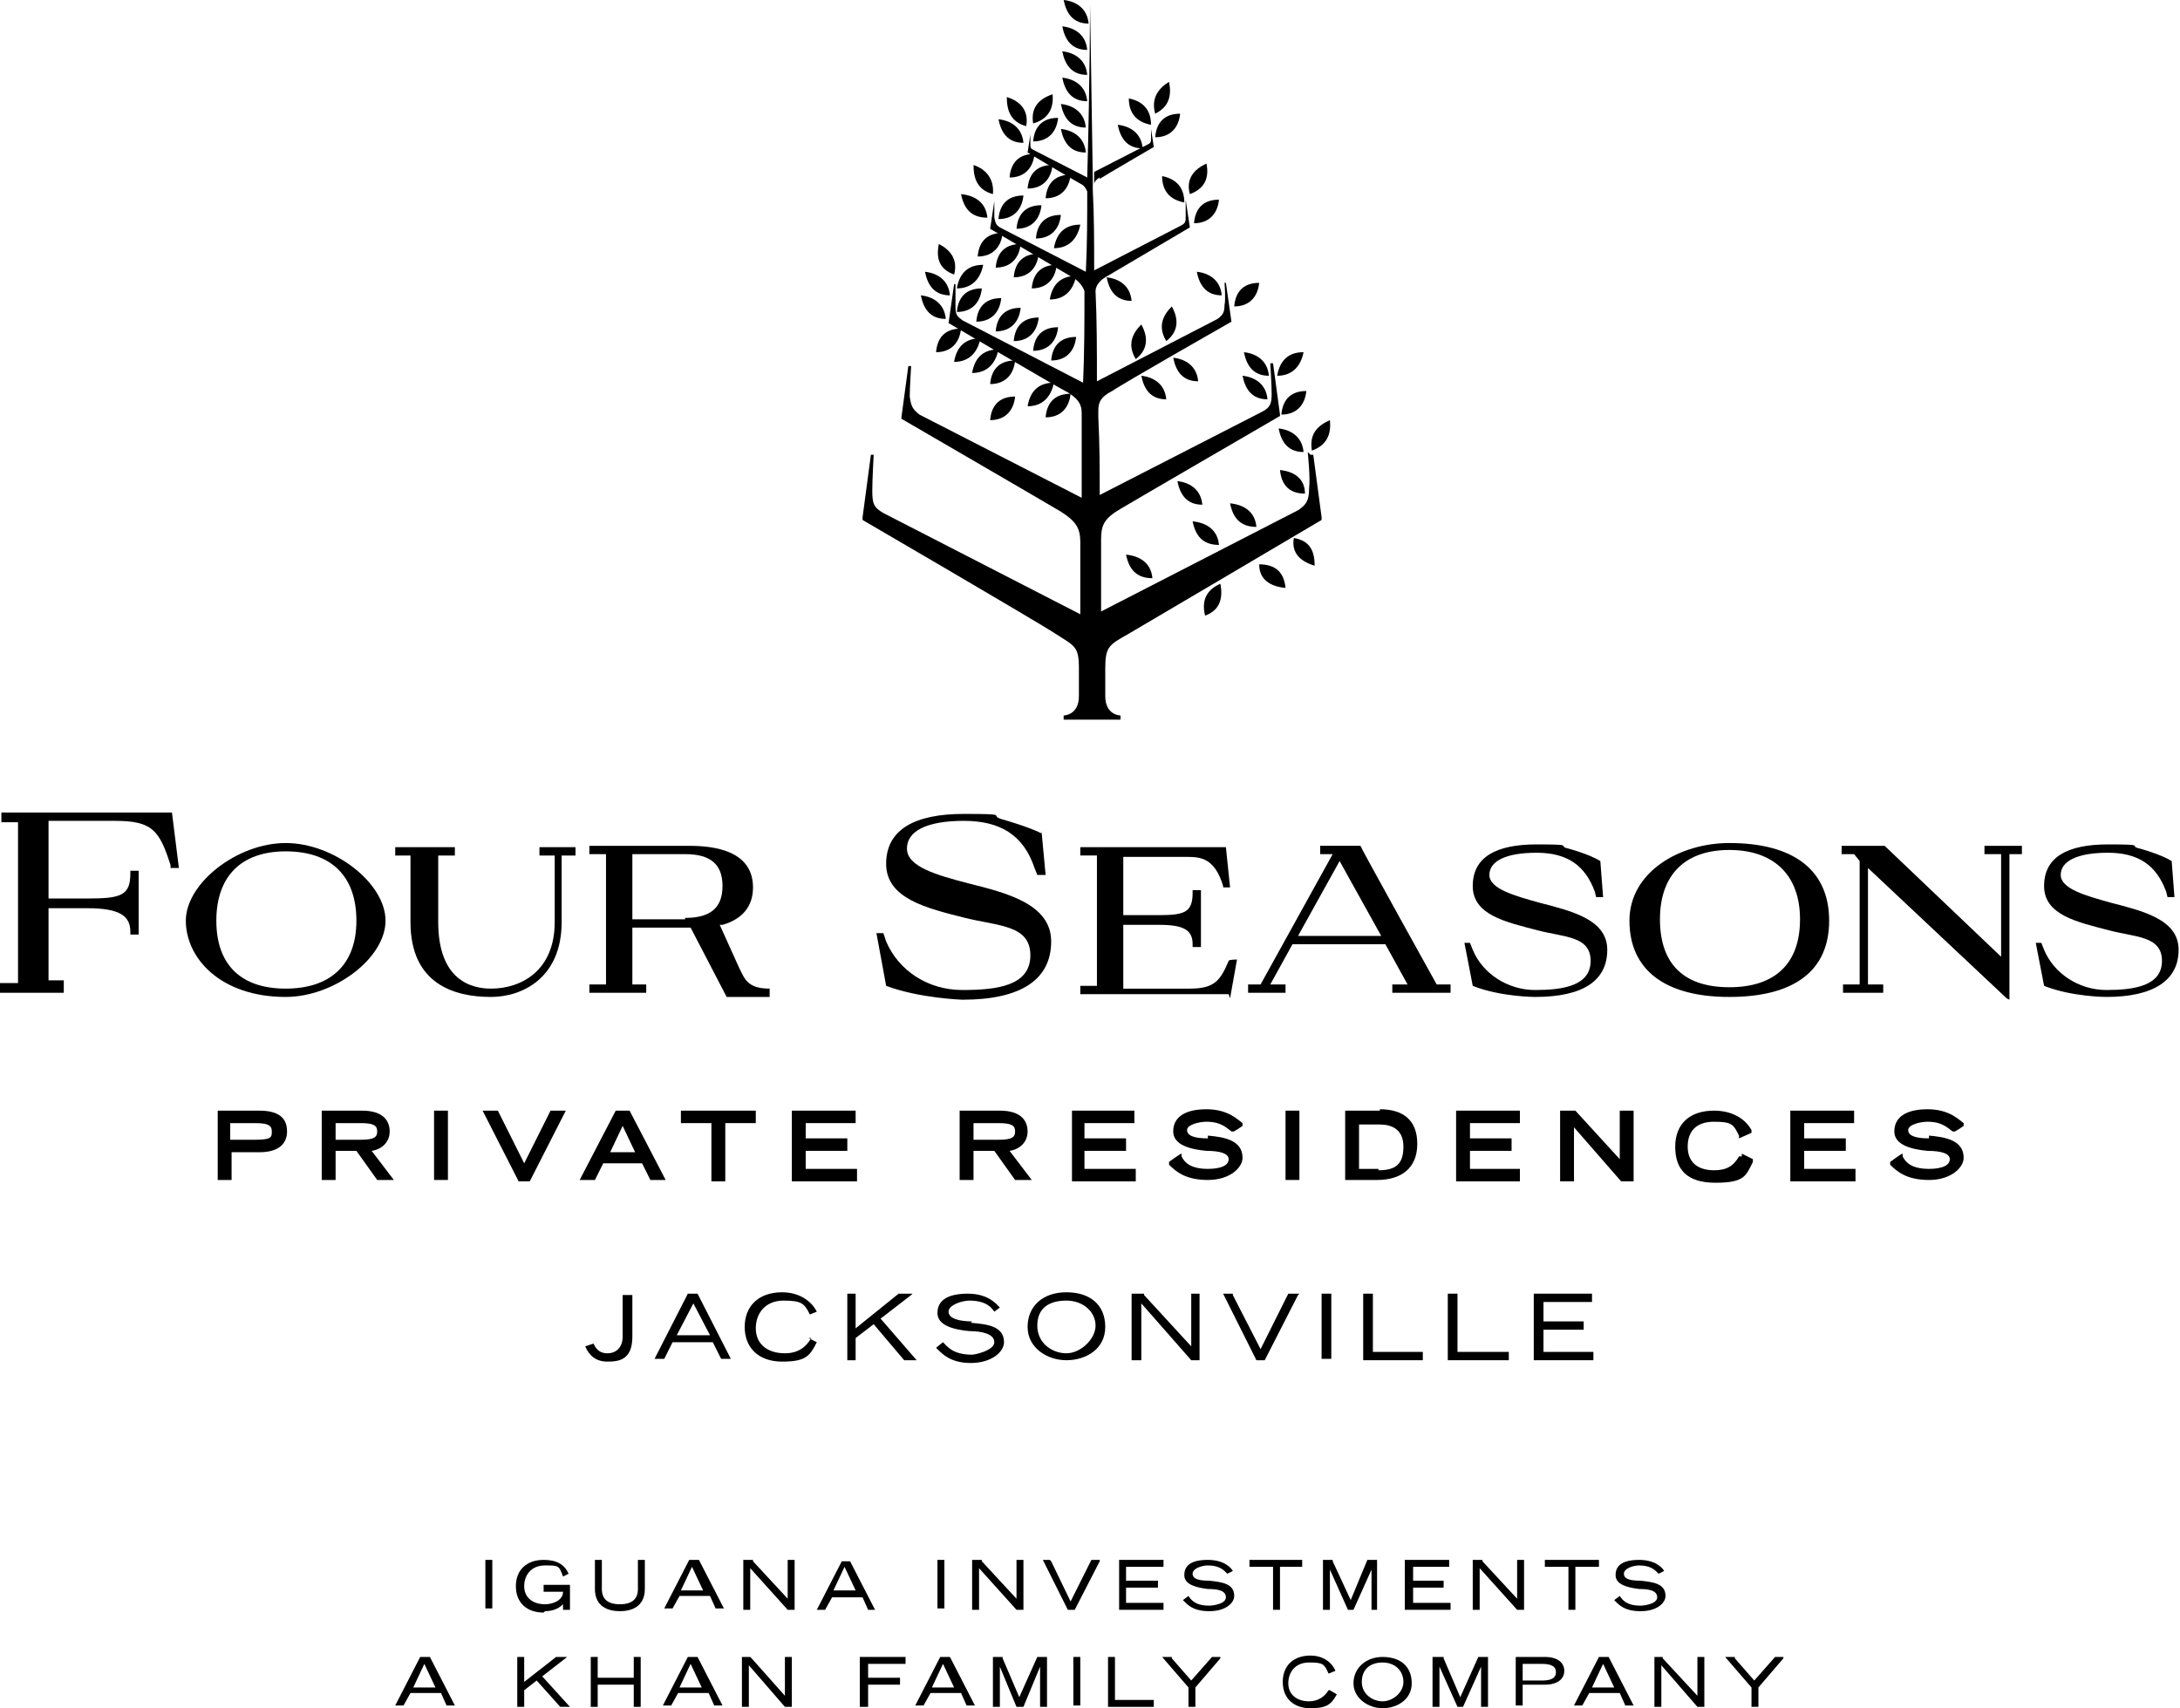 <?xml version="1.0" encoding="UTF-8"?>
<svg id="Layer_1" xmlns="http://www.w3.org/2000/svg" version="1.1" viewBox="0 0 157.2 123.2">
  <!-- Generator: Adobe Illustrator 29.0.0, SVG Export Plug-In . SVG Version: 2.1.0 Build 186)  -->
  <g id="An_Iguana_Investments_Florida_Development_x0A__copy">
    <g>
      <rect x="35" y="112.5" width=".5" height="3.5"/>
      <path d="M39.3,116.2c.7,0,1.1-.3,1.3-.5v.4h.5v-1.8h-1.9v.5h1.4c0,.6-.7.9-1.3.9-.9,0-1.5-.5-1.5-1.3s.5-1.5,1.5-1.5,1,0,1.3.8h0s.4-.2.4-.2h0c-.3-.7-.9-1-1.8-1-1.2,0-2,.7-2,1.9s.8,1.9,2,1.9Z"/>
      <path d="M46,114.6c0,.7-.4,1.1-1.3,1.1s-1.3-.4-1.3-1.1v-2.1h-.5v2.1c0,1.3,1,1.6,1.8,1.6s1.8-.3,1.8-1.6v-2.1h-.5v2.1Z"/>
      <path d="M50.3,112.5h-.6l-1.8,3.5h0c0,0,.6,0,.6,0l.5-.9h2.2l.4.9h0s.6,0,.6,0l-1.8-3.5h0ZM50.8,114.7h-1.7l.8-1.7.8,1.7Z"/>
      <polygon points="56.8 115.3 54.3 112.6 54.3 112.5 53.6 112.5 53.6 116.1 54.1 116.1 54.1 113.1 56.8 116.1 56.8 116.1 57.3 116.1 57.3 112.5 56.8 112.5 56.8 115.3"/>
      <path d="M62.5,116.1h0s.6,0,.6,0l-1.8-3.5h0s-.6,0-.6,0l-1.8,3.5h0c0,0,.6,0,.6,0l.5-.9h2.2l.4.9ZM61.8,114.7h-1.7l.8-1.7.8,1.7Z"/>
      <rect x="67.6" y="112.5" width=".5" height="3.5"/>
      <polygon points="73.3 116.1 73.8 116.1 73.8 112.5 73.3 112.5 73.3 115.3 70.8 112.6 70.8 112.5 70.1 112.5 70.1 116.1 70.6 116.1 70.6 113.1 73.3 116.1 73.3 116.1"/>
      <polygon points="77.2 115.5 75.8 112.6 75.7 112.5 75.2 112.5 77 116.1 77 116.1 77.5 116.1 79.3 112.6 79.3 112.5 78.7 112.5 77.2 115.5"/>
      <polygon points="83.9 115.6 81.2 115.6 81.2 114.5 83.5 114.5 83.5 114 81.2 114 81.2 113 83.9 113 83.9 112.5 80.7 112.5 80.7 116.1 83.9 116.1 83.9 115.6"/>
      <path d="M87.2,114c-.7,0-1.2-.1-1.2-.5s.7-.6,1.1-.6c.9,0,1.2.4,1.4.6h0c0,0,.4-.2.4-.2h0c-.1-.2-.6-.8-1.8-.8s-1.7.4-1.7,1.1.9.9,1.7,1c.7,0,1.3.1,1.3.6s-1,.6-1.2.6c-1,0-1.3-.4-1.5-.7h0s-.4.3-.4.3h0s0,0,0,0c.3.3.7.8,1.9.8s1.8-.6,1.8-1.1c0-.9-.9-1-1.8-1.1Z"/>
      <polygon points="93.9 112.5 90.1 112.5 90.1 113 91.8 113 91.8 116.1 92.3 116.1 92.3 113 93.9 113 93.9 112.5"/>
      <polygon points="98.9 116.1 99.3 116.1 99.3 112.5 98.6 112.5 97.4 115.4 96.1 112.6 96.1 112.5 95.4 112.5 95.4 116.1 95.9 116.1 95.9 113.2 97.2 116.1 97.2 116.1 97.6 116.1 98.9 113.2 98.9 116.1"/>
      <polygon points="104.6 115.6 101.9 115.6 101.9 114.5 104.1 114.5 104.1 114 101.9 114 101.9 113 104.5 113 104.5 112.5 101.3 112.5 101.3 116.1 104.6 116.1 104.6 115.6"/>
      <polygon points="106.7 113.1 109.4 116.1 109.4 116.1 109.9 116.1 109.9 112.5 109.4 112.5 109.4 115.3 106.9 112.6 106.9 112.5 106.2 112.5 106.2 116.1 106.7 116.1 106.7 113.1"/>
      <polygon points="113.6 116.1 113.6 113 115.3 113 115.3 112.5 111.4 112.5 111.4 113 113.1 113 113.1 116.1 113.6 116.1"/>
      <path d="M120.1,115.1c0-.9-.9-1-1.8-1.1-.7,0-1.2-.1-1.2-.5s.7-.6,1.1-.6c.9,0,1.2.4,1.4.6h0c0,0,.4-.2.4-.2h0c-.1-.2-.6-.8-1.8-.8s-1.7.4-1.7,1.1.9.9,1.7,1c.7,0,1.3.1,1.3.6s-1,.6-1.2.6c-1,0-1.3-.4-1.5-.7h0s-.4.3-.4.3h0s0,0,0,0c.3.3.7.8,1.9.8s1.8-.6,1.8-1.1Z"/>
      <path d="M30.9,119.5h-.6l-1.8,3.5h0c0,0,.6,0,.6,0l.5-.9h2.2l.4.9h0s.6,0,.6,0l-1.8-3.5h0ZM31.5,121.7h-1.7l.8-1.7.8,1.7Z"/>
      <polygon points="40.9 119.5 40.1 119.5 37.8 121.3 37.8 119.5 37.3 119.5 37.3 123.1 37.8 123.1 37.8 121.9 38.7 121.2 40.4 123.1 40.4 123.1 41.1 123.1 39.1 120.9 40.9 119.5"/>
      <polygon points="45.7 121 43.1 121 43.1 119.5 42.6 119.5 42.6 123.1 43.1 123.1 43.1 121.5 45.7 121.5 45.7 123.1 46.2 123.1 46.2 119.5 45.7 119.5 45.7 121"/>
      <path d="M50.2,119.5h-.6l-1.8,3.5h0c0,0,.6,0,.6,0l.5-.9h2.2l.4.9h0s.6,0,.6,0l-1.8-3.5h0ZM50.7,121.7h-1.7l.8-1.7.8,1.7Z"/>
      <polygon points="56.6 122.3 54.2 119.6 54.1 119.5 53.5 119.5 53.5 123.1 54 123.1 54 120.1 56.6 123.1 56.7 123.1 57.1 123.1 57.1 119.5 56.6 119.5 56.6 122.3"/>
      <polygon points="62 123.1 62.6 123.1 62.6 121.5 64.9 121.5 64.9 121 62.6 121 62.6 120 65.3 120 65.3 119.5 62 119.5 62 123.1"/>
      <path d="M68.4,119.5h-.6l-1.8,3.5h0c0,0,.6,0,.6,0l.5-.9h2.2l.4.9h0s.6,0,.6,0l-1.8-3.5h0ZM68.9,121.7h-1.7l.8-1.7.8,1.7Z"/>
      <polygon points="73.5 122.4 72.3 119.6 72.3 119.5 71.6 119.5 71.6 123.1 72.1 123.1 72.1 120.2 73.3 123.1 73.3 123.1 73.8 123.1 75 120.2 75 123.1 75.5 123.1 75.5 119.5 74.8 119.5 73.5 122.4"/>
      <rect x="77.4" y="119.5" width=".5" height="3.5"/>
      <polygon points="80.4 119.5 79.9 119.5 79.9 123.1 83.2 123.1 83.2 122.6 80.4 122.6 80.4 119.5"/>
      <polygon points="85.9 121.2 84.5 119.6 84.5 119.5 83.8 119.5 85.7 121.7 85.7 123.1 86.2 123.1 86.2 121.7 88 119.6 88 119.5 87.4 119.5 85.9 121.2"/>
      <path d="M95.8,121.9c-.3.5-.8.8-1.4.8-.9,0-1.5-.5-1.5-1.3s.5-1.5,1.5-1.5,1.1.1,1.4.8h0s.5-.2.5-.2h0c-.3-.7-1-1.1-1.8-1.1-1.2,0-2,.7-2,1.9s.8,1.9,2,1.9,1.5-.3,1.9-1h0s-.5-.3-.5-.3h0Z"/>
      <path d="M99.7,119.5c-1.2,0-2.1.8-2.1,1.9s1.1,1.8,2.1,1.8,2.1-.6,2.1-1.8-.8-1.9-2.1-1.9ZM99.7,119.9c.9,0,1.5.6,1.5,1.4s-.8,1.4-1.5,1.4-1.5-.5-1.5-1.4.6-1.4,1.5-1.4Z"/>
      <polygon points="105.3 122.4 104.1 119.6 104.1 119.5 103.3 119.5 103.3 123.1 103.8 123.1 103.8 120.2 105.1 123.1 105.1 123.1 105.5 123.1 106.8 120.2 106.8 123.1 107.3 123.1 107.3 119.5 106.6 119.5 105.3 122.4"/>
      <path d="M111.4,119.5h-2.1v3.5h.5v-1.5h1.6c.9,0,1.4-.4,1.4-1s-.5-1-1.4-1ZM109.8,120h1.4c.7,0,1,.2,1,.6s-.3.6-1,.6h-1.4v-1.1Z"/>
      <path d="M115.9,119.5h-.6l-1.8,3.5h.6l.5-.9h2.2l.4.9h.6l-1.8-3.5h0ZM116.5,121.7h-1.7l.8-1.7.8,1.7Z"/>
      <polygon points="122.4 122.3 119.9 119.6 119.9 119.5 119.3 119.5 119.3 123.1 119.8 123.1 119.8 120.1 122.4 123.1 122.5 123.1 122.9 123.1 122.9 119.5 122.4 119.5 122.4 122.3"/>
      <polygon points="128 119.5 126.5 121.2 125.1 119.6 125.1 119.5 124.4 119.5 126.3 121.7 126.3 123.1 126.8 123.1 126.8 121.7 128.6 119.6 128.6 119.5 128 119.5"/>
    </g>
  </g>
  <g id="JACKSONVILLE_copy">
    <g>
      <path d="M44.9,96.4c0,.7-.4,1.2-1.1,1.2s-.9-.5-1-.7h0s-.6.2-.6.2h0c.3.7.8,1.1,1.6,1.1s1.8-.1,1.8-1.8v-3h-.7v3.1Z"/>
      <path d="M50.3,93.3h-.7l-2.4,4.7h0c0,0,.7,0,.7,0l.6-1.2h2.9l.6,1.2h0s.7,0,.7,0l-2.4-4.7h0ZM51.1,96.3h-2.3l1.2-2.3,1.2,2.3Z"/>
      <path d="M58.5,96.5c-.4.7-1,1.1-1.9,1.1-1.3,0-2.1-.7-2.1-1.8s.7-2,2-2,1.5.2,1.9,1h0s.5-.2.5-.2h0s0,0,0,0c-.4-.8-1.3-1.4-2.5-1.4-1.7,0-2.7,1-2.7,2.5s1,2.5,2.7,2.5,2-.4,2.5-1.4h0s-.6-.3-.6-.3h0Z"/>
      <polygon points="65.7 93.4 65.8 93.3 64.8 93.3 61.7 95.8 61.7 93.3 61.1 93.3 61.1 98.1 61.7 98.1 61.7 96.5 63 95.5 65.2 98.1 65.3 98.1 66.1 98.1 63.5 95.1 65.7 93.4"/>
      <path d="M70.1,95.3c-.9,0-1.7-.2-1.7-.7s1-.8,1.5-.8c1.2,0,1.6.5,1.8.8h0c0,0,.4-.3.4-.3h0s0,0,0,0c-.2-.2-.8-1-2.3-1s-2.2.5-2.2,1.4,1.2,1.2,2.3,1.3c.9,0,1.8.2,1.8.8s-1.4.9-1.6.9c-1.4,0-1.8-.6-2.1-.9h0s-.5.4-.5.4h0s0,0,0,0c.4.4,1,1.1,2.5,1.1s2.4-.8,2.4-1.5c0-1.2-1.3-1.3-2.4-1.4Z"/>
      <path d="M76.9,93.2c-1.7,0-2.8,1-2.8,2.5s1.4,2.4,2.8,2.4,2.8-.8,2.8-2.4-1.1-2.5-2.8-2.5ZM76.9,93.8c1.2,0,2.1.8,2.1,1.8s-1.1,2-2.1,2-2.1-.7-2.1-2,.9-1.8,2.1-1.8Z"/>
      <polygon points="85.9 97.1 82.5 93.4 82.5 93.3 81.6 93.3 81.6 98.1 82.3 98.1 82.3 94 85.9 98.1 85.9 98.1 86.5 98.1 86.5 93.3 85.9 93.3 85.9 97.1"/>
      <polygon points="90.9 97.3 88.9 93.4 88.9 93.3 88.2 93.3 90.6 98.1 91.2 98.1 93.6 93.4 93.7 93.3 92.9 93.3 90.9 97.3"/>
      <rect x="95.3" y="93.3" width=".7" height="4.7"/>
      <polygon points="99 93.3 98.3 93.3 98.3 98.1 102.6 98.1 102.6 97.5 99 97.5 99 93.3"/>
      <polygon points="105.1 93.3 104.4 93.3 104.4 98.1 108.8 98.1 108.8 97.5 105.1 97.5 105.1 93.3"/>
      <polygon points="111.3 97.5 111.3 95.9 114.2 95.9 114.2 95.3 111.3 95.3 111.3 93.9 114.8 93.9 114.8 93.3 110.6 93.3 110.6 98.1 114.9 98.1 114.9 97.5 111.3 97.5"/>
    </g>
  </g>
  <g id="Private_Residences_copy">
    <g>
      <path d="M18.6,80.1h-2.9v5h1v-2h2c1.6,0,2-.8,2-1.5s-.3-1.5-2-1.5ZM16.6,81h1.8c1,0,1.2.2,1.2.6s0,.6-1.2.6h-1.8v-1.3Z"/>
      <path d="M28.1,81.6c0-.7-.4-1.5-2-1.5h-2.9v5h1v-2.1h1.5l1.5,2.1h1.2l-1.6-2.1c.7-.1,1.3-.6,1.3-1.4ZM24.2,81h1.8c1,0,1.2.2,1.2.6s-.2.6-1.2.6h-1.8v-1.2Z"/>
      <rect x="31.3" y="80.1" width="1" height="5"/>
      <polygon points="37.8 83.9 35.9 80.1 34.8 80.1 37.4 85.2 38.2 85.2 40.8 80.1 39.7 80.1 37.8 83.9"/>
      <path d="M44.4,80.1l-2.6,5h1.1l.6-1.2h2.8l.6,1.2h1.1l-2.6-5h-.9ZM44,83.1l.9-1.9.9,1.9h-1.8Z"/>
      <polygon points="49.1 81 51.3 81 51.3 85.2 52.3 85.2 52.3 81 54.5 81 54.5 80.1 49.1 80.1 49.1 81"/>
      <polygon points="58.1 83 61.1 83 61.1 82.1 58.1 82.1 58.1 81 61.7 81 61.7 80.1 57.1 80.1 57.1 85.2 61.8 85.2 61.8 84.3 58.1 84.3 58.1 83"/>
      <path d="M74.1,81.6c0-.7-.4-1.5-2-1.5h-2.9v5h1v-2.1h1.5l1.5,2.1h1.2l-1.6-2.1c.7-.1,1.3-.6,1.3-1.4ZM70.2,81h1.8c1,0,1.2.2,1.2.6s-.2.6-1.2.6h-1.8v-1.2Z"/>
      <polygon points="78.2 83 81.2 83 81.2 82.1 78.2 82.1 78.2 81 81.8 81 81.8 80.1 77.3 80.1 77.3 85.2 81.9 85.2 81.9 84.3 78.2 84.3 78.2 83"/>
      <path d="M87.1,82.1c-1,0-1.5-.2-1.5-.6s.9-.6,1.4-.6c1.1,0,1.5.5,1.8.7h.1c0,.1.7-.4.7-.4v-.2c-.3-.2-1-1-2.6-1s-2.4.6-2.4,1.6,1.3,1.3,2.4,1.4c1,0,1.6.2,1.6.6,0,.7-1.3.7-1.5.7-1.3,0-1.7-.5-1.9-.9v-.2c-.1,0-.9.6-.9.6v.2c.5.5,1.2,1.1,2.8,1.1s2.5-.9,2.5-1.6c0-1.3-1.4-1.5-2.5-1.6Z"/>
      <rect x="92.7" y="80.1" width="1" height="5"/>
      <path d="M99.5,80.1h-2.5v5h2.3c1.8,0,2.9-.9,2.9-2.6s-1-2.5-2.7-2.5ZM99.4,84.3h-1.4v-3.2h1.5c.8,0,1.7.3,1.7,1.6s-.6,1.7-1.8,1.7Z"/>
      <polygon points="106 83 109 83 109 82.1 106 82.1 106 81 109.6 81 109.6 80.1 105 80.1 105 85.2 109.6 85.2 109.6 84.3 106 84.3 106 83"/>
      <polygon points="116.8 83.6 113.6 80.1 112.5 80.1 112.5 85.2 113.5 85.2 113.5 81.3 116.9 85.2 117.8 85.2 117.8 80.1 116.8 80.1 116.8 83.6"/>
      <path d="M125.4,83.4c-.4.7-.9,1-1.8,1-1.2,0-1.9-.6-1.9-1.7s.6-1.8,1.9-1.8,1.4.2,1.8,1v.2c0,0,.9-.4.9-.4v-.2c-.5-.9-1.5-1.4-2.7-1.4-1.8,0-2.8,1-2.8,2.6s.8,2.6,2.9,2.6,2.2-.5,2.7-1.5v-.2c0,0-.8-.4-.8-.4v.2Z"/>
      <polygon points="130.1 83 133.1 83 133.1 82.1 130.1 82.1 130.1 81 133.7 81 133.7 80.1 129.1 80.1 129.1 85.2 133.8 85.2 133.8 84.3 130.1 84.3 130.1 83"/>
      <path d="M139.1,82.1c-1,0-1.5-.2-1.5-.6s.9-.6,1.4-.6c1.1,0,1.5.5,1.8.7h.1c0,.1.7-.4.7-.4v-.2c-.3-.2-1-1-2.6-1s-2.4.6-2.4,1.6,1.3,1.3,2.4,1.4c1,0,1.6.2,1.6.6,0,.7-1.3.7-1.5.7-1.3,0-1.7-.5-1.9-.9v-.2c-.1,0-.9.6-.9.6v.2c.5.5,1.2,1.1,2.8,1.1s2.5-.9,2.5-1.6c0-1.3-1.4-1.5-2.5-1.6Z"/>
    </g>
  </g>
  <g id="Four_Seasons">
    <path d="M4.6,71.6H0v-.7h1.3v-11.6H.1v-.7h8.2c1.7,0,4.1,0,4.1,0h0s.5,4,.5,4h-.6v-.2c-.8-2.5-1.3-3.2-4-3.2H3.5v5.6h2.8c2.4,0,3.1-.2,3.1-1.8v-.2h.6v4.6h-.6v-.2c0-1.1-.7-1.7-3.1-1.7h-2.8v5.2h1.1s0,.7,0,.7Z"/>
    <path d="M20.6,71.9c-4.7,0-7.2-2.8-7.2-5.5s3.7-5.6,7.2-5.6,7.2,2.9,7.2,5.6-3.7,5.5-7.2,5.5M20.6,61.4c-3.2,0-5,1.8-5,5s1.8,4.9,5,4.9,5.1-1.7,5.1-4.9-1.8-5-5.1-5"/>
    <path d="M35.4,71.9c-2.6,0-5.8-.9-5.8-5.4v-4.8h-1.1v-.6h4.3v.6h-1.2v4.8c0,4.2,2.4,4.8,3.8,4.8,2.2,0,4.6-1.3,4.6-4.8v-4.8h-1.1v-.6h2.6v.6h-1v4.8c0,4-2.8,5.4-5.1,5.4"/>
    <path d="M75.1,59.9l.3,3.2h-.6s-.2-.5-.2-.5c-.8-2.4-2.5-3.4-5.1-3.4s-4.1.7-4.1,2,2.1,1.9,4.4,2.5c2.8.7,6,1.5,6,4.2s-2.1,4.2-6.4,4.2c0,0-3.1-.1-5.5-1l-.7-3.8h.5l.2.6c.9,2.1,3,3.5,5.5,3.5s4.9-.3,4.9-2.5-2.3-2.1-4.7-2.7c-2.8-.7-5.7-1.4-5.7-3.9s2.1-3.6,5.6-3.6,1.7.1,2.8.4c0,0,1.8.5,2.8,1"/>
    <path d="M88.6,71.7h0s-1.8,0-2.8,0h-7.9v-.6h1.2v-9.4h-1.2v-.6h7.7c1,0,2,0,2.2,0h.6c0,0,.3,2.9.3,2.9h-.5s0-.1,0-.1c-.6-2-1.6-2.1-2.6-2.1h-4.6v4.2h2.6c1.8,0,2.4-.2,2.4-1.6v-.2h.6v4.1h-.6v-.2c0-1-.6-1.4-2.4-1.4h-2.6v4.6h4.8c1.8,0,2.2-.6,2.8-2h0c0-.1.6-.1.6-.1l-.5,2.8h0Z"/>
    <path d="M100.4,71.6v-.6h1.1l-1.6-2.9h-6.7l-1.6,2.9h1.1v.6h-2.7v-.6h.9l5.2-9.4h-.9v-.6h2.9c0,.1,5.5,10,5.5,10h1v.6h-4.3s0,0,0,0ZM93.6,67.5h6l-3-5.4s-3,5.4-3,5.4Z"/>
    <path d="M124.7,71.2c-3.3,0-5-1.7-5-4.9s1.8-5,5-5,5.1,1.8,5.1,5-1.8,4.9-5.1,4.9M124.7,60.8c-3.6,0-7.2,2.1-7.2,5.6s2.5,5.5,7.2,5.5,7.2-1.9,7.2-5.5-2.5-5.6-7.2-5.6"/>
    <polygon points="132.8 61 132.8 61.6 133.7 61.6 134.1 62.1 134.1 71 132.9 71 132.9 71.6 135.8 71.6 135.8 71 134.7 71 134.7 62.6 144.7 72 144.9 72.1 144.9 61.6 145.8 61.6 145.8 61 143.1 61 143.1 61.6 144.3 61.6 144.3 69 135.9 61 135.8 61 132.8 61"/>
    <path d="M55.5,71.9v-.6c-1.6,0-1.8-.7-2.2-1.5l-1.4-3.1c.1,0,.2,0,.2,0,1.4-.4,2.2-1.3,2.2-2.7,0-3-3.6-3-4.8-3h-7v.6h1.2v9.4h-1.2v.6h4.1v-.6h-1v-4.1h3.9c.1,0,.2,0,.3,0l2.6,5h3.1ZM49.4,66.3h-3.8v-4.7h3.8c1.8,0,2.7.7,2.7,2.3s-.9,2.3-2.7,2.3Z"/>
    <path d="M115.4,62.1l.2,2.6h-.5s-.1-.4-.1-.4c-.7-1.9-2-2.8-4.2-2.8s-3.4.6-3.4,1.6,1.8,1.5,3.6,2c2.3.6,4.9,1.2,4.9,3.4s-1.7,3.4-5.2,3.4c0,0-2.5,0-4.5-.8l-.6-3.1h.4l.2.5c.7,1.7,2.5,2.9,4.5,2.9s4-.3,4-2.1-1.9-1.7-3.8-2.2c-2.3-.6-4.7-1.1-4.7-3.2s1.7-3,4.6-3,1.4.1,2.3.3c0,0,1.5.4,2.3.9"/>
    <path d="M156.6,62.1l.2,2.6h-.5s-.1-.4-.1-.4c-.7-1.9-2-2.8-4.2-2.8s-3.4.6-3.4,1.6,1.8,1.5,3.6,2c2.3.6,4.9,1.2,4.9,3.4s-1.8,3.4-5.2,3.4c0,0-2.5,0-4.5-.8l-.6-3.1h.4l.2.5c.7,1.7,2.5,2.9,4.5,2.9s4-.3,4-2.1-1.9-1.7-3.8-2.2c-2.3-.6-4.7-1.1-4.7-3.2s1.7-3,4.6-3,1.4.1,2.3.3c0,0,1.5.4,2.3.9"/>
  </g>
  <g id="FS_Tree">
    <g>
      <path d="M95.9,30.3c-.9.4-1.5,1-1.3,2.2,1.1-.4,1.4-1.2,1.3-2.2Z"/>
      <path d="M92.2,30.9c.2,1,.7,1.7,1.8,1.7-.1-1.1-.9-1.6-1.8-1.7Z"/>
      <path d="M94.1,35.6c0-1.1-.8-1.6-1.8-1.7.1,1,.6,1.7,1.8,1.7Z"/>
      <path d="M90.8,20.4c-1,0-1.7.5-1.8,1.7,1.1,0,1.7-.7,1.8-1.7Z"/>
      <path d="M86.3,19.6c.2,1,.7,1.7,1.8,1.7-.1-1.1-.9-1.6-1.8-1.7Z"/>
      <path d="M86.1,16.1c1.1,0,1.7-.7,1.8-1.7-1,0-1.7.5-1.8,1.7Z"/>
      <path d="M87,11.8c-.9.4-1.5,1.1-1.2,2.2,1.1-.4,1.4-1.2,1.2-2.2Z"/>
      <path d="M83.8,12.7c0,1,.5,1.7,1.6,1.9,0-1.1-.6-1.7-1.6-1.9Z"/>
      <path d="M83.3,9.9c1.1,0,1.7-.7,1.8-1.7-1,0-1.7.5-1.8,1.7Z"/>
      <path d="M84.3,5.9c-.8.5-1.3,1.2-1,2.3,1-.5,1.2-1.3,1-2.3Z"/>
      <path d="M83,9c0-1.1-.6-1.7-1.6-1.9,0,1,.5,1.7,1.6,1.9Z"/>
      <path d="M82.4,10.7c-.1-1.1-.9-1.6-1.8-1.7.2,1,.7,1.7,1.8,1.7Z"/>
      <path d="M79.3,12.9c.3-.2,3.9-2.3,3.9-2.3,0,0,0,0,0,0l-.2-1.3h0s0,.5,0,.7c0,.2,0,.3-.2.4l-3.9,2c0,.3,0,.6,0,.9,0-.2.2-.4.4-.5Z"/>
      <path d="M78.5,1.7c-.1-1.1-.9-1.6-1.8-1.7.2,1,.7,1.7,1.8,1.7Z"/>
      <path d="M78.4,3.6c-.1-1.1-.9-1.6-1.8-1.7.2,1,.7,1.7,1.8,1.7Z"/>
      <path d="M78.4,5.4c-.1-1.1-.9-1.6-1.8-1.7.2,1,.7,1.7,1.8,1.7Z"/>
      <path d="M78.4,7.3c-.1-1.1-.9-1.6-1.8-1.7.2,1,.7,1.7,1.8,1.7Z"/>
      <path d="M78.3,9.2c-.1-1.1-.9-1.6-1.8-1.7.2,1,.7,1.7,1.8,1.7Z"/>
      <path d="M78.3,11c-.1-1.1-.9-1.6-1.8-1.7.2,1,.7,1.7,1.8,1.7Z"/>
      <path d="M75.9,6.8c-.9.3-1.6.9-1.4,2.1,1.1-.3,1.5-1.1,1.4-2.1Z"/>
      <path d="M74.5,10.2c1.1,0,1.7-.7,1.8-1.7-1,0-1.7.5-1.8,1.7Z"/>
      <path d="M74,9.1c.2-1.1-.4-1.8-1.4-2.1,0,1,.3,1.8,1.4,2.1Z"/>
      <path d="M73.8,10.3c-.1-1.1-.9-1.6-1.8-1.7.2,1,.7,1.7,1.8,1.7Z"/>
      <path d="M76.5,15.5c-1,0-1.7.5-1.8,1.7,1.1,0,1.7-.7,1.8-1.7Z"/>
      <path d="M73.3,16.5c1.1,0,1.7-.7,1.8-1.7-1,0-1.7.5-1.8,1.7Z"/>
      <path d="M77.9,16.2c-1,0-1.7.5-1.9,1.7,1.1,0,1.7-.7,1.9-1.7Z"/>
      <path d="M75.4,14.3c1.1,0,1.7-.7,1.8-1.7-1,0-1.7.5-1.8,1.7Z"/>
      <path d="M74.1,13.6c1.1,0,1.7-.7,1.8-1.7-1,0-1.7.5-1.8,1.7Z"/>
      <path d="M72.8,12.8c1.1,0,1.7-.7,1.8-1.7-1,0-1.7.5-1.8,1.7Z"/>
      <path d="M73.8,14.1c-1,0-1.7.5-1.8,1.7,1.1,0,1.7-.7,1.8-1.7Z"/>
      <path d="M71.6,14c.1-1.1-.5-1.8-1.4-2.1,0,1,.3,1.8,1.4,2.1Z"/>
      <path d="M71.2,15.7c-.1-1.1-.9-1.6-1.9-1.7.2,1,.7,1.7,1.9,1.7Z"/>
      <path d="M72.2,21.5c-1,0-1.7.5-1.8,1.7,1.1,0,1.7-.7,1.8-1.7Z"/>
      <path d="M69,22.5c1.1,0,1.7-.7,1.8-1.7-1,0-1.7.5-1.8,1.7Z"/>
      <path d="M73.6,22.2c-1,0-1.7.5-1.8,1.7,1.1,0,1.7-.7,1.8-1.7Z"/>
      <path d="M74.9,22.9c-1,0-1.7.5-1.8,1.7,1.1,0,1.7-.7,1.8-1.7Z"/>
      <path d="M76.3,23.6c-1,0-1.7.5-1.8,1.7,1.1,0,1.7-.7,1.8-1.7Z"/>
      <path d="M77.6,24.3c-1,0-1.7.5-1.8,1.7,1.1,0,1.7-.7,1.8-1.7Z"/>
      <path d="M75.7,21.6c1.1,0,1.7-.7,1.9-1.7-1,0-1.7.5-1.9,1.7Z"/>
      <path d="M74.4,20.8c1.1,0,1.7-.7,1.8-1.7-1,0-1.7.5-1.8,1.7Z"/>
      <path d="M73.1,20c1.1,0,1.7-.7,1.8-1.7-1,0-1.7.5-1.8,1.7Z"/>
      <path d="M71.8,19.3c1.1,0,1.7-.7,1.8-1.7-1,0-1.7.5-1.8,1.7Z"/>
      <path d="M70.5,18.5c1.1,0,1.7-.7,1.8-1.7-1,0-1.7.5-1.8,1.7Z"/>
      <path d="M70.9,19.1c-1,0-1.7.5-1.9,1.7,1.1,0,1.7-.7,1.9-1.7Z"/>
      <path d="M68.8,19.8c.3-1.1-.3-1.8-1.1-2.2-.2,1,0,1.8,1.1,2.2Z"/>
      <path d="M68.5,21.3c-.1-1.1-.9-1.6-1.8-1.7.2,1,.7,1.7,1.8,1.7Z"/>
      <path d="M68.2,23c-.1-1.1-.9-1.6-1.8-1.7.2,1,.7,1.7,1.8,1.7Z"/>
      <path d="M71.4,27.7c1.1,0,1.7-.7,1.8-1.7-1,0-1.7.5-1.8,1.7Z"/>
      <path d="M71.4,30.3c1.1,0,1.7-.7,1.8-1.7-1,0-1.7.5-1.8,1.7Z"/>
      <path d="M70.1,26.9c1.1,0,1.7-.7,1.9-1.7-1,0-1.7.5-1.9,1.7Z"/>
      <path d="M68.8,26.1c1.1,0,1.7-.7,1.9-1.7-1,0-1.7.5-1.9,1.7Z"/>
      <path d="M67.5,25.4c1.1,0,1.7-.7,1.8-1.7-1,0-1.7.5-1.8,1.7Z"/>
      <path d="M94.3,32.6s.2,1.9.1,2.6c0,.9-.2,1.2-.8,1.6l-14.2,7.3h0c0-1.4,0-3,0-4.7v-.5c0-1,.2-1.5,1.4-2.2,1-.6,11.5-6.7,11.5-6.7,0,0,0,0,0-.1l-.5-3.7h-.2s.1,1.6.1,2.2c0,.7-.1,1-.7,1.3l-11.7,6c0-1.8,0-3.7-.1-5.6v-.5c0-.6.2-1,1-1.4.7-.5,8.6-5,8.6-5,0,0,0,0,0,0l-.4-2.8h-.1s.1,1.2,0,1.6c0,.5-.1.7-.5,1l-8.7,4.5c0-2.2,0-4.4-.1-6.5h0c0-.3.2-.7.7-1,.5-.3,6.1-3.6,6.1-3.6,0,0,0,0,0,0l-.3-2h0s0,.8,0,1.2c0,.4,0,.5-.4.7l-6.2,3.2h0c0-2,0-3.9-.1-5.8h0c0-.3,0-.6,0-.9-.1-7.2-.2-12.5-.2-12.5,0,0,0,0,0,0s0,0,0,0c0,0,0,5.3-.2,12.5,0,.1,0,.3,0,.4,0-.1,0-.3,0-.4l-3.9-2c-.2-.1-.2-.2-.2-.4,0-.2,0-.7,0-.7h0l-.2,1.3s0,0,0,0c0,0,3.5,2.1,3.9,2.3.2.1.3.3.4.5h0s0,0,0,0c0,1.9,0,3.8-.1,5.8l-6.2-3.2c-.3-.2-.3-.3-.4-.7,0-.3,0-1.2,0-1.2h0l-.3,2s0,0,0,0c0,0,5.6,3.3,6.1,3.6.4.3.6.6.7.9h0s0,0,0,0c0,2.2,0,4.4-.1,6.6l-8.7-4.5c-.4-.3-.5-.4-.5-1,0-.5,0-1.6,0-1.6h-.1l-.4,2.8c0,0,0,0,0,0,0,0,7.8,4.6,8.6,5,.8.5,1,.9,1,1.5v.6s0,0,0,0c0,1.9,0,3.8,0,5.5h0s-11.7-6-11.7-6c-.5-.4-.6-.6-.7-1.3,0-.6.1-2.2.1-2.2h-.2l-.5,3.7c0,0,0,.1,0,.1,0,0,10.5,6.1,11.5,6.7,1.1.7,1.4,1.2,1.4,2.2h0s0,0,0,0c0,1.9,0,3.7,0,5.2l-14.2-7.3c-.7-.4-.8-.7-.8-1.6,0-.8.1-2.6.1-2.6h-.2l-.6,4.5c0,.1,0,.1,0,.2,0,0,12.7,7.4,13.9,8.2,1.4.9,1.7.9,1.7,2.5s0,1.9,0,2c0,1.4-1.1,1.4-1.1,1.4v.3h4.1v-.3s-1.1,0-1.1-1.4,0-1.9,0-2c0-1.6.3-1.7,1.7-2.5,1.2-.7,13.9-8.2,13.9-8.2,0,0,0,0,0-.2l-.6-4.5h-.2Z"/>
      <path d="M74.1,29.3c1.1,0,1.7-.7,1.9-1.7-1,0-1.7.5-1.9,1.7Z"/>
      <path d="M77.2,28.4c-1,0-1.7.5-1.8,1.7,1.1,0,1.7-.7,1.8-1.7Z"/>
      <path d="M84.1,24.6c.9-.7.9-1.6.4-2.5-.7.7-1,1.5-.4,2.5Z"/>
      <path d="M82.3,23.4c-.7.7-1,1.5-.4,2.5.9-.7.9-1.6.4-2.5Z"/>
      <path d="M79.8,20c.2,1,.7,1.7,1.8,1.7-.1-1.1-.9-1.6-1.8-1.7Z"/>
      <path d="M86.4,27.5c-.1-1.1-.9-1.6-1.8-1.7.2,1,.7,1.7,1.8,1.7Z"/>
      <path d="M84.1,28.8c-.1-1.1-.9-1.6-1.8-1.7.2,1,.7,1.7,1.8,1.7Z"/>
      <path d="M90.6,38c-.1-1.1-.9-1.6-1.9-1.7.2,1,.7,1.7,1.9,1.7Z"/>
      <path d="M87.9,39.3c-.1-1.1-.9-1.6-1.9-1.7.2,1,.7,1.7,1.9,1.7Z"/>
      <path d="M84.9,34.7c.2,1,.7,1.7,1.8,1.7-.1-1.1-.9-1.6-1.8-1.7Z"/>
      <path d="M83.1,41.7c-.1-1.1-.9-1.6-1.9-1.7.2,1,.7,1.7,1.9,1.7Z"/>
      <path d="M93.3,38.8c-.2,1.1.5,1.7,1.5,2,0-1-.3-1.8-1.5-2Z"/>
      <path d="M90.8,40.7c0,1.1.8,1.6,1.9,1.7-.1-1-.6-1.7-1.9-1.7Z"/>
      <path d="M86.9,44.4c1.1-.4,1.3-1.3,1.1-2.3-.9.4-1.4,1.1-1.1,2.3Z"/>
      <path d="M91.5,27.1c-.1-1.1-.9-1.6-1.8-1.7.2,1,.7,1.7,1.8,1.7Z"/>
      <path d="M91.4,28.8c-.1-1.1-.9-1.6-1.8-1.7.2,1,.7,1.7,1.8,1.7Z"/>
      <path d="M92.4,29.9c1.1,0,1.7-.7,1.8-1.7-1,0-1.7.5-1.8,1.7Z"/>
      <path d="M94,25.4c-1,0-1.7.5-1.9,1.7,1.1,0,1.7-.7,1.9-1.7Z"/>
    </g>
  </g>
</svg>